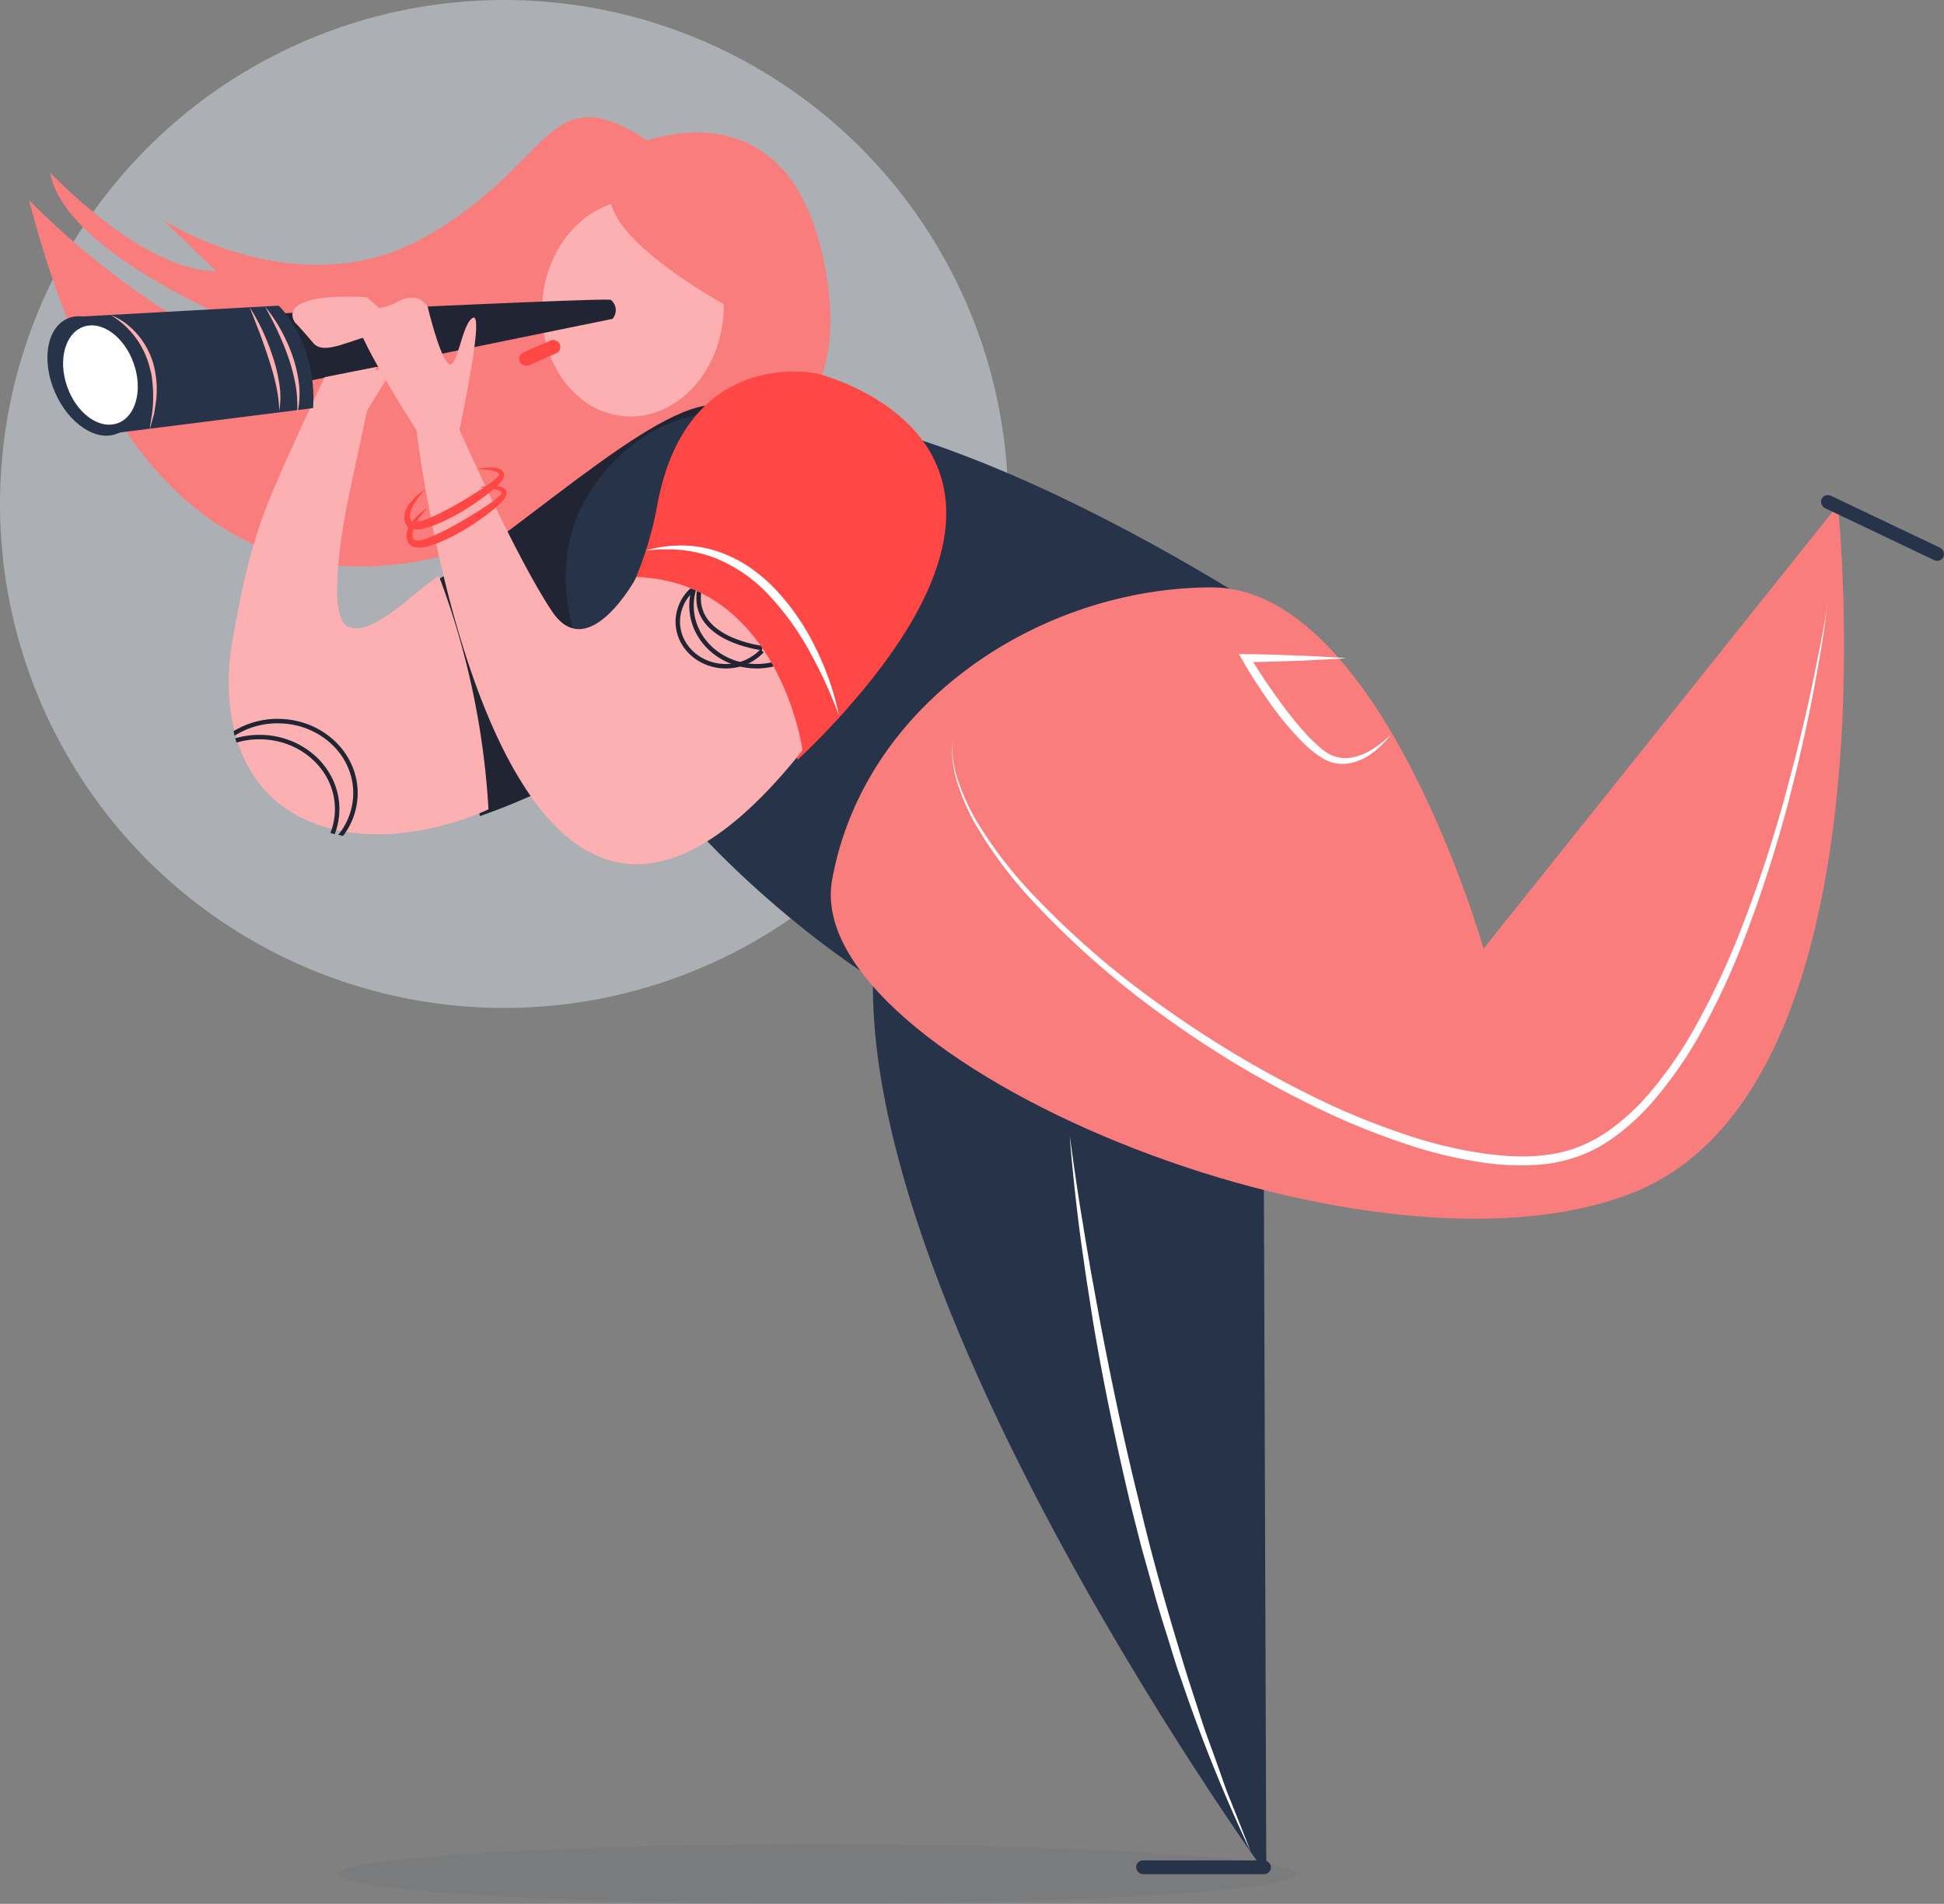 <svg xmlns="http://www.w3.org/2000/svg" xmlns:xlink="http://www.w3.org/1999/xlink" viewBox="0 0 436.42 427.48"><rect x="0" y="0" width="436.42" height="427.48" fill="#808080" stroke="none"/><defs><style>.cls-1,.cls-10{fill:none;}.cls-2{fill:#d9e0eb;opacity:0.5;}.cls-3{fill:#f97d7d;}.cls-4{fill:#212533;}.cls-12,.cls-5{fill:#273349;}.cls-6{fill:#fff;}.cls-7{fill:#fcb0b1;}.cls-8{fill:#ff4745;}.cls-9{clip-path:url(#clip-path);}.cls-10{stroke:#212533;stroke-miterlimit:10;}.cls-11{clip-path:url(#clip-path-2);}.cls-12{opacity:0.06;}</style><clipPath id="clip-path"><path class="cls-1" d="M52.88,166.06a48.27,48.27,0,0,1-.83-20.29c1.83-10.8,4-22.05,8.84-33.62s12-26.45,12-26.45l11.62-2.27-6.23,29.21s-5.64,26.18-.26,29,15.4-8.21,20.53-11.29a176.46,176.46,0,0,1,11.13,52.39c.16-.05-21.61,10.59-40.23,2.71-9.58-4.06-14.39-11.57-16.55-19.39"/></clipPath><clipPath id="clip-path-2"><path class="cls-1" d="M103.15,96.48s5.65-26.17,3.08-25.15-3.59,12.32-5.65,10.27S96,68.83,96,68.83s-2.08-3.66-6.7-1.09-7.55.69-9.16,3.17S93.51,96.62,93.51,96.62,112,254.3,180.18,168.46c0,0-5.17-37.65-37.25-38.91,0,0-10.79,20-19,7.73S103.15,96.48,103.15,96.48Z"/></clipPath></defs><title>Recurso 68</title><g id="Capa_2" data-name="Capa 2"><g id="Capa_3" data-name="Capa 3"><circle class="cls-2" cx="113.16" cy="113.16" r="113.16"/><path class="cls-3" d="M157.21,93.72C119.9,124,38.6,169,6.52,44.94c0,0,39,40.57,66.72,35.44,0,0-58.06-19.48-62-41.65,0,0,20.84,22.22,37.27,22.15L36.62,49.39s30.43,19.89,58.87,3.8,27-35.51,48.11-22.75S159.21,92.1,157.21,93.72Z"/><path class="cls-3" d="M141.29,33s37.88-18.07,44.57,31-48.25,40.73-48.25,40.73Z"/><path class="cls-4" d="M107.76,183.23c20.93-7.24,39.54-20,39.54-20,17.37-10.16,30.46-64.53,16.38-71.59C151.9,85.7,119.17,117.77,98,130.35l9.74,52.88"/><path class="cls-5" d="M289.94,141.06S181.15,66.71,141.13,100.58c-47,39.79,35.69,112.4,69.77,127.65S299.13,150.59,289.94,141.06Z"/><path class="cls-5" d="M283.28,137.53l1,283.28s-104.38-144-86.18-218.4S283.28,137.53,283.28,137.53Z"/><path class="cls-3" d="M412.6,113.41s13.86,130.87-46.19,154.47-186.84-30.23-179.61-70.3S234,131.89,272,131.89,333.06,213,333.06,213Z"/><rect class="cls-5" x="255.05" y="417.73" width="30.28" height="3.08" rx="1.54" ry="1.54" transform="translate(540.38 838.54) rotate(-180)"/><rect class="cls-5" x="407.47" y="117.01" width="30.28" height="3.08" rx="1.54" ry="1.54" transform="translate(92.01 -170.17) rotate(25.46)"/><path class="cls-6" d="M410.29,134.71c-.6,6.68-1.82,13.28-3.05,19.87s-2.68,13.14-4.27,19.65a297.18,297.18,0,0,1-12.08,38.39,159.9,159.9,0,0,1-8.55,18.29,92.91,92.91,0,0,1-11.49,16.67,52.5,52.5,0,0,1-7.47,7,32.72,32.72,0,0,1-19.07,7,58,58,0,0,1-10.21-.38,99.52,99.52,0,0,1-19.69-4.74,164.36,164.36,0,0,1-18.68-7.69,225.48,225.48,0,0,1-34.57-20.69A195.41,195.41,0,0,1,231,201.42a97.11,97.11,0,0,1-11.94-16.22A49.18,49.18,0,0,1,215,176a25.81,25.81,0,0,1-1.24-9.94,25.54,25.54,0,0,0,1.53,9.84,48.42,48.42,0,0,0,4.27,9,96.46,96.46,0,0,0,12.2,15.83,194.83,194.83,0,0,0,30.34,26.05,238.83,238.83,0,0,0,34.46,20.3,164.72,164.72,0,0,0,18.5,7.52,98.62,98.62,0,0,0,19.33,4.57c6.52.79,13.29.79,19.4-1.42a32.58,32.58,0,0,0,8.51-4.72,50.8,50.8,0,0,0,7.23-6.69,91,91,0,0,0,11.34-16.3,178.39,178.39,0,0,0,8.64-18A299.5,299.5,0,0,0,402,174q2.6-9.69,4.7-19.52,1-4.91,2-9.84C409.3,141.33,410,138,410.29,134.71Z"/><path class="cls-6" d="M240.15,255c.94,6.87,1.92,13.74,3.09,20.57.53,3.43,1.15,6.84,1.72,10.26l1.87,10.22c2.58,13.62,5.42,27.18,8.76,40.63,3.11,13.5,7,26.8,11.07,40l3.2,9.88c1.07,3.3,2.33,6.52,3.48,9.79l1.73,4.91c.58,1.63,1.27,3.22,1.9,4.84q1.93,4.82,3.81,9.68a356.64,356.64,0,0,1-15.58-38.63c-1.21-3.26-2.16-6.6-3.2-9.91s-2.09-6.63-3-10l-2.8-10-2.56-10.1c-3.19-13.53-6.06-27.13-8.33-40.83L243.71,286c-.47-3.44-1-6.87-1.43-10.32s-.84-6.89-1.19-10.34S240.39,258.46,240.15,255Z"/><path class="cls-6" d="M312.19,164.94a18.6,18.6,0,0,1-4,4.05,12.22,12.22,0,0,1-5.31,2.41,8.6,8.6,0,0,1-5.89-1.11,22.63,22.63,0,0,1-4.57-3.65,69.67,69.67,0,0,1-7.33-8.8c-2.19-3.11-4.27-6.27-6.16-9.59l-.79-1.37,1.57,0c3.76,0,7.51.16,11.27.3,1.88.06,3.76.15,5.64.26s3.76.19,5.64.34c-1.88.14-3.76.24-5.64.34s-3.76.2-5.64.26c-3.76.14-7.51.24-11.27.3l.77-1.36c2,3.16,4,6.31,6.24,9.34a82,82,0,0,0,7,8.7l1,1,1,.92a12.12,12.12,0,0,0,1,.88,8.65,8.65,0,0,0,1.08.78,7.56,7.56,0,0,0,4.94,1.25,12.4,12.4,0,0,0,5.09-1.79A22.11,22.11,0,0,0,312.19,164.94Z"/><ellipse class="cls-7" cx="142.06" cy="69.24" rx="24.29" ry="20.39" transform="translate(62.69 205.9) rotate(-85.83)"/><path class="cls-4" d="M137.12,67.34c-.78-.65-103.06,4.44-103.06,4.44l4.63,20,98.8-20.18A2.93,2.93,0,0,0,137.12,67.34Z"/><rect class="cls-8" x="116.26" y="77.68" width="9.81" height="3.14" rx="1.57" ry="1.57" transform="translate(264.02 102.85) rotate(156.2)"/><path class="cls-8" d="M179.15,170.52q4.47-4.19,9.22-9.39c56.87-62.53-4.94-77.24-4.94-77.24s-28.92-6.43-35.78,29a76.94,76.94,0,0,1-5.75,18.72Z"/><path class="cls-3" d="M177.1,76S137,57.52,136.88,43.69,177.27,59.57,177.1,76Z"/><path class="cls-7" d="M103.15,96.48s5.65-26.17,3.08-25.15-3.59,12.32-5.65,10.27S96,68.83,96,68.83s-2.08-3.66-6.7-1.09-7.55.69-9.16,3.17S93.51,96.62,93.51,96.62,112,254.3,180.18,168.46c0,0-5.17-37.65-37.25-38.91,0,0-10.79,20-19,7.73S103.15,96.48,103.15,96.48Z"/><path class="cls-7" d="M98.53,129.32a176.49,176.49,0,0,1,11.13,52.4c.16-.05-21.61,10.58-40.23,2.7s-19.22-28.87-17.38-39.68,4-22.05,8.84-33.61,12-26.45,12-26.45L84.49,82.4l-6.23,29.22s-5.64,26.17-.26,29S93.4,132.4,98.53,129.32Z"/><path class="cls-5" d="M62.56,68.63s8.65,8.11,7.73,23L24.43,97.42s1.66-11.22-6.29-26.34Z"/><ellipse class="cls-5" cx="20.78" cy="84.43" rx="9.21" ry="14.07" transform="translate(-32.1 15.41) rotate(-23.64)"/><ellipse class="cls-6" cx="22.55" cy="84.21" rx="7.91" ry="11.49" transform="translate(-26.78 12.33) rotate(-19.47)"/><path class="cls-7" d="M82.11,66.71c.51,0,9.24,7.19,3.08,8.21S72.87,80.06,70.31,77s-4.11-4.62-4.11-4.62S61.07,65.69,82.11,66.71Z"/><path class="cls-8" d="M107.17,105.3a14.86,14.86,0,0,1,2.5-.31,6,6,0,0,1,2.63.35,1.59,1.59,0,0,1,.67.58,1.35,1.35,0,0,1,.17,1,3,3,0,0,1-.74,1.36,17.37,17.37,0,0,1-1.86,1.79,53.85,53.85,0,0,1-8.34,5.65,44.7,44.7,0,0,1-4.58,2.17,21.88,21.88,0,0,1-2.49.78,5.31,5.31,0,0,1-2.92,0,1.83,1.83,0,0,1-.82-.58,1.07,1.07,0,0,1-.25-.38l-.16-.36a3.21,3.21,0,0,1-.2-1.52,5.57,5.57,0,0,1,1-2.54,13.17,13.17,0,0,1,3.72-3.43,17.62,17.62,0,0,0-2.88,3.93,4.7,4.7,0,0,0-.57,2.1,2,2,0,0,0,.22.89l.11.2c0,.07.07.13.1.12s.11.06.2.09a4.78,4.78,0,0,0,2-.25,19.14,19.14,0,0,0,2.21-.83,47.46,47.46,0,0,0,4.34-2.17c1.44-.77,2.85-1.6,4.24-2.46s2.76-1.75,4.1-2.66a21.85,21.85,0,0,0,1.88-1.47,2.13,2.13,0,0,0,.57-.71.27.27,0,0,0,0-.21.57.57,0,0,0-.23-.26,5.64,5.64,0,0,0-2.18-.65C108.83,105.42,108,105.34,107.17,105.3Z"/><path class="cls-8" d="M107.68,109.41a16,16,0,0,1,2.5-.32,5.92,5.92,0,0,1,2.64.36,1.64,1.64,0,0,1,.67.58,1.4,1.4,0,0,1,.17,1,3.17,3.17,0,0,1-.74,1.36,18.44,18.44,0,0,1-1.87,1.79,53,53,0,0,1-8.33,5.64A43.85,43.85,0,0,1,98.13,122a21.25,21.25,0,0,1-2.49.77,5.4,5.4,0,0,1-2.92,0,2.14,2.14,0,0,1-.82-.58,1.22,1.22,0,0,1-.24-.38l-.17-.37a3.19,3.19,0,0,1-.2-1.52,5.72,5.72,0,0,1,1-2.54A13.46,13.46,0,0,1,96.05,114a18.18,18.18,0,0,0-2.88,3.93,4.74,4.74,0,0,0-.57,2.1,2.06,2.06,0,0,0,.22.9l.11.19c0,.08.08.13.1.13a.47.47,0,0,0,.2.09,4.8,4.8,0,0,0,2-.25,19.8,19.8,0,0,0,2.2-.84,47.63,47.63,0,0,0,4.35-2.17c1.43-.77,2.84-1.6,4.23-2.46s2.77-1.74,4.1-2.66a20.34,20.34,0,0,0,1.88-1.46,2,2,0,0,0,.57-.72.27.27,0,0,0,0-.21.59.59,0,0,0-.22-.25,5.87,5.87,0,0,0-2.19-.66C109.34,109.52,108.52,109.45,107.68,109.41Z"/><g class="cls-9"><path class="cls-10" d="M76.29,187.81a15.39,15.39,0,0,0,3.51-9.74c0-8.92-7.81-16.16-17.45-16.16a18.4,18.4,0,0,0-10.15,3"/><path class="cls-10" d="M52.2,164.92a15.83,15.83,0,0,0-7.3,13.15c0,8.93,7.82,16.17,17.45,16.17a18,18,0,0,0,13.94-6.43"/><path class="cls-10" d="M74.43,187.72a15,15,0,0,0,1.26-6.05c0-8.93-7.81-16.17-17.44-16.17a18.79,18.79,0,0,0-5.67.87"/><path class="cls-10" d="M52.58,166.37c-6.86,2.18-11.78,8.21-11.78,15.3,0,8.93,7.81,16.16,17.45,16.16a17.5,17.5,0,0,0,16.18-10.11"/></g><g class="cls-11"><path class="cls-10" d="M171.13,145.51S155,143.69,157,132.4"/><path class="cls-10" d="M155.39,132.44a9.67,9.67,0,0,0-3.23,7.15c0,5.52,4.82,10,10.78,10a11.13,11.13,0,0,0,8.15-3.46"/><path class="cls-10" d="M155.9,131.94a12.69,12.69,0,0,0-.66,4.05c0,7.51,6.55,13.6,14.62,13.6a16,16,0,0,0,4.3-.59"/></g><polygon class="cls-7" points="86.61 85.37 81.96 92.89 83.91 83.39 85.12 82.78 86.61 85.37"/><path class="cls-7" d="M24.8,70.71a14.71,14.71,0,0,1,3.28,1.78,19.09,19.09,0,0,1,2.76,2.56,18,18,0,0,1,3.59,6.63,22.32,22.32,0,0,1,.69,7.49c-.09,1.25-.35,2.48-.52,3.71-.34,1.2-.66,2.4-1,3.58.15-1.24.37-2.45.54-3.66s.25-2.44.24-3.66a29.39,29.39,0,0,0-.2-3.64,17.94,17.94,0,0,0-.26-1.79L33.47,82A19.14,19.14,0,0,0,24.8,70.71Z"/><path class="cls-7" d="M59.47,68.8a33.74,33.74,0,0,1,3.63,5.37,38.27,38.27,0,0,1,2.66,6,30.21,30.21,0,0,1,1.4,6.37A20.11,20.11,0,0,1,66.71,93a28.64,28.64,0,0,0,0-3.21,24.14,24.14,0,0,0-.32-3.17,43.7,43.7,0,0,0-1.58-6.15c-.68-2-1.51-4-2.39-5.92-.44-1-.92-1.93-1.42-2.88S60,69.75,59.47,68.8Z"/><path class="cls-7" d="M56.06,69A45.86,45.86,0,0,1,59,74.39a53.63,53.63,0,0,1,2.24,5.71,37.09,37.09,0,0,1,1.45,6,18.61,18.61,0,0,1,0,6.14,29.27,29.27,0,0,0-.79-6c-.43-2-1-3.9-1.63-5.82s-1.3-3.82-2-5.72Z"/><path class="cls-6" d="M188.34,160.63a102.72,102.72,0,0,0-6.54-14.25,61.83,61.83,0,0,0-9-12.55,33.65,33.65,0,0,0-12.5-8.63,28.75,28.75,0,0,0-7.48-1.71l-1.94-.14-2,0h-1l-1,.1-2,.17,1.92-.47,1-.22,1-.14c.66-.09,1.32-.18,2-.24l2-.07a26.56,26.56,0,0,1,7.94,1.21,30.06,30.06,0,0,1,7.29,3.51,37.91,37.91,0,0,1,6.15,5.22,52.8,52.8,0,0,1,9,13.21A62.16,62.16,0,0,1,188.34,160.63Z"/><ellipse class="cls-12" cx="183.46" cy="420.81" rx="107.51" ry="6.67"/></g></g></svg>